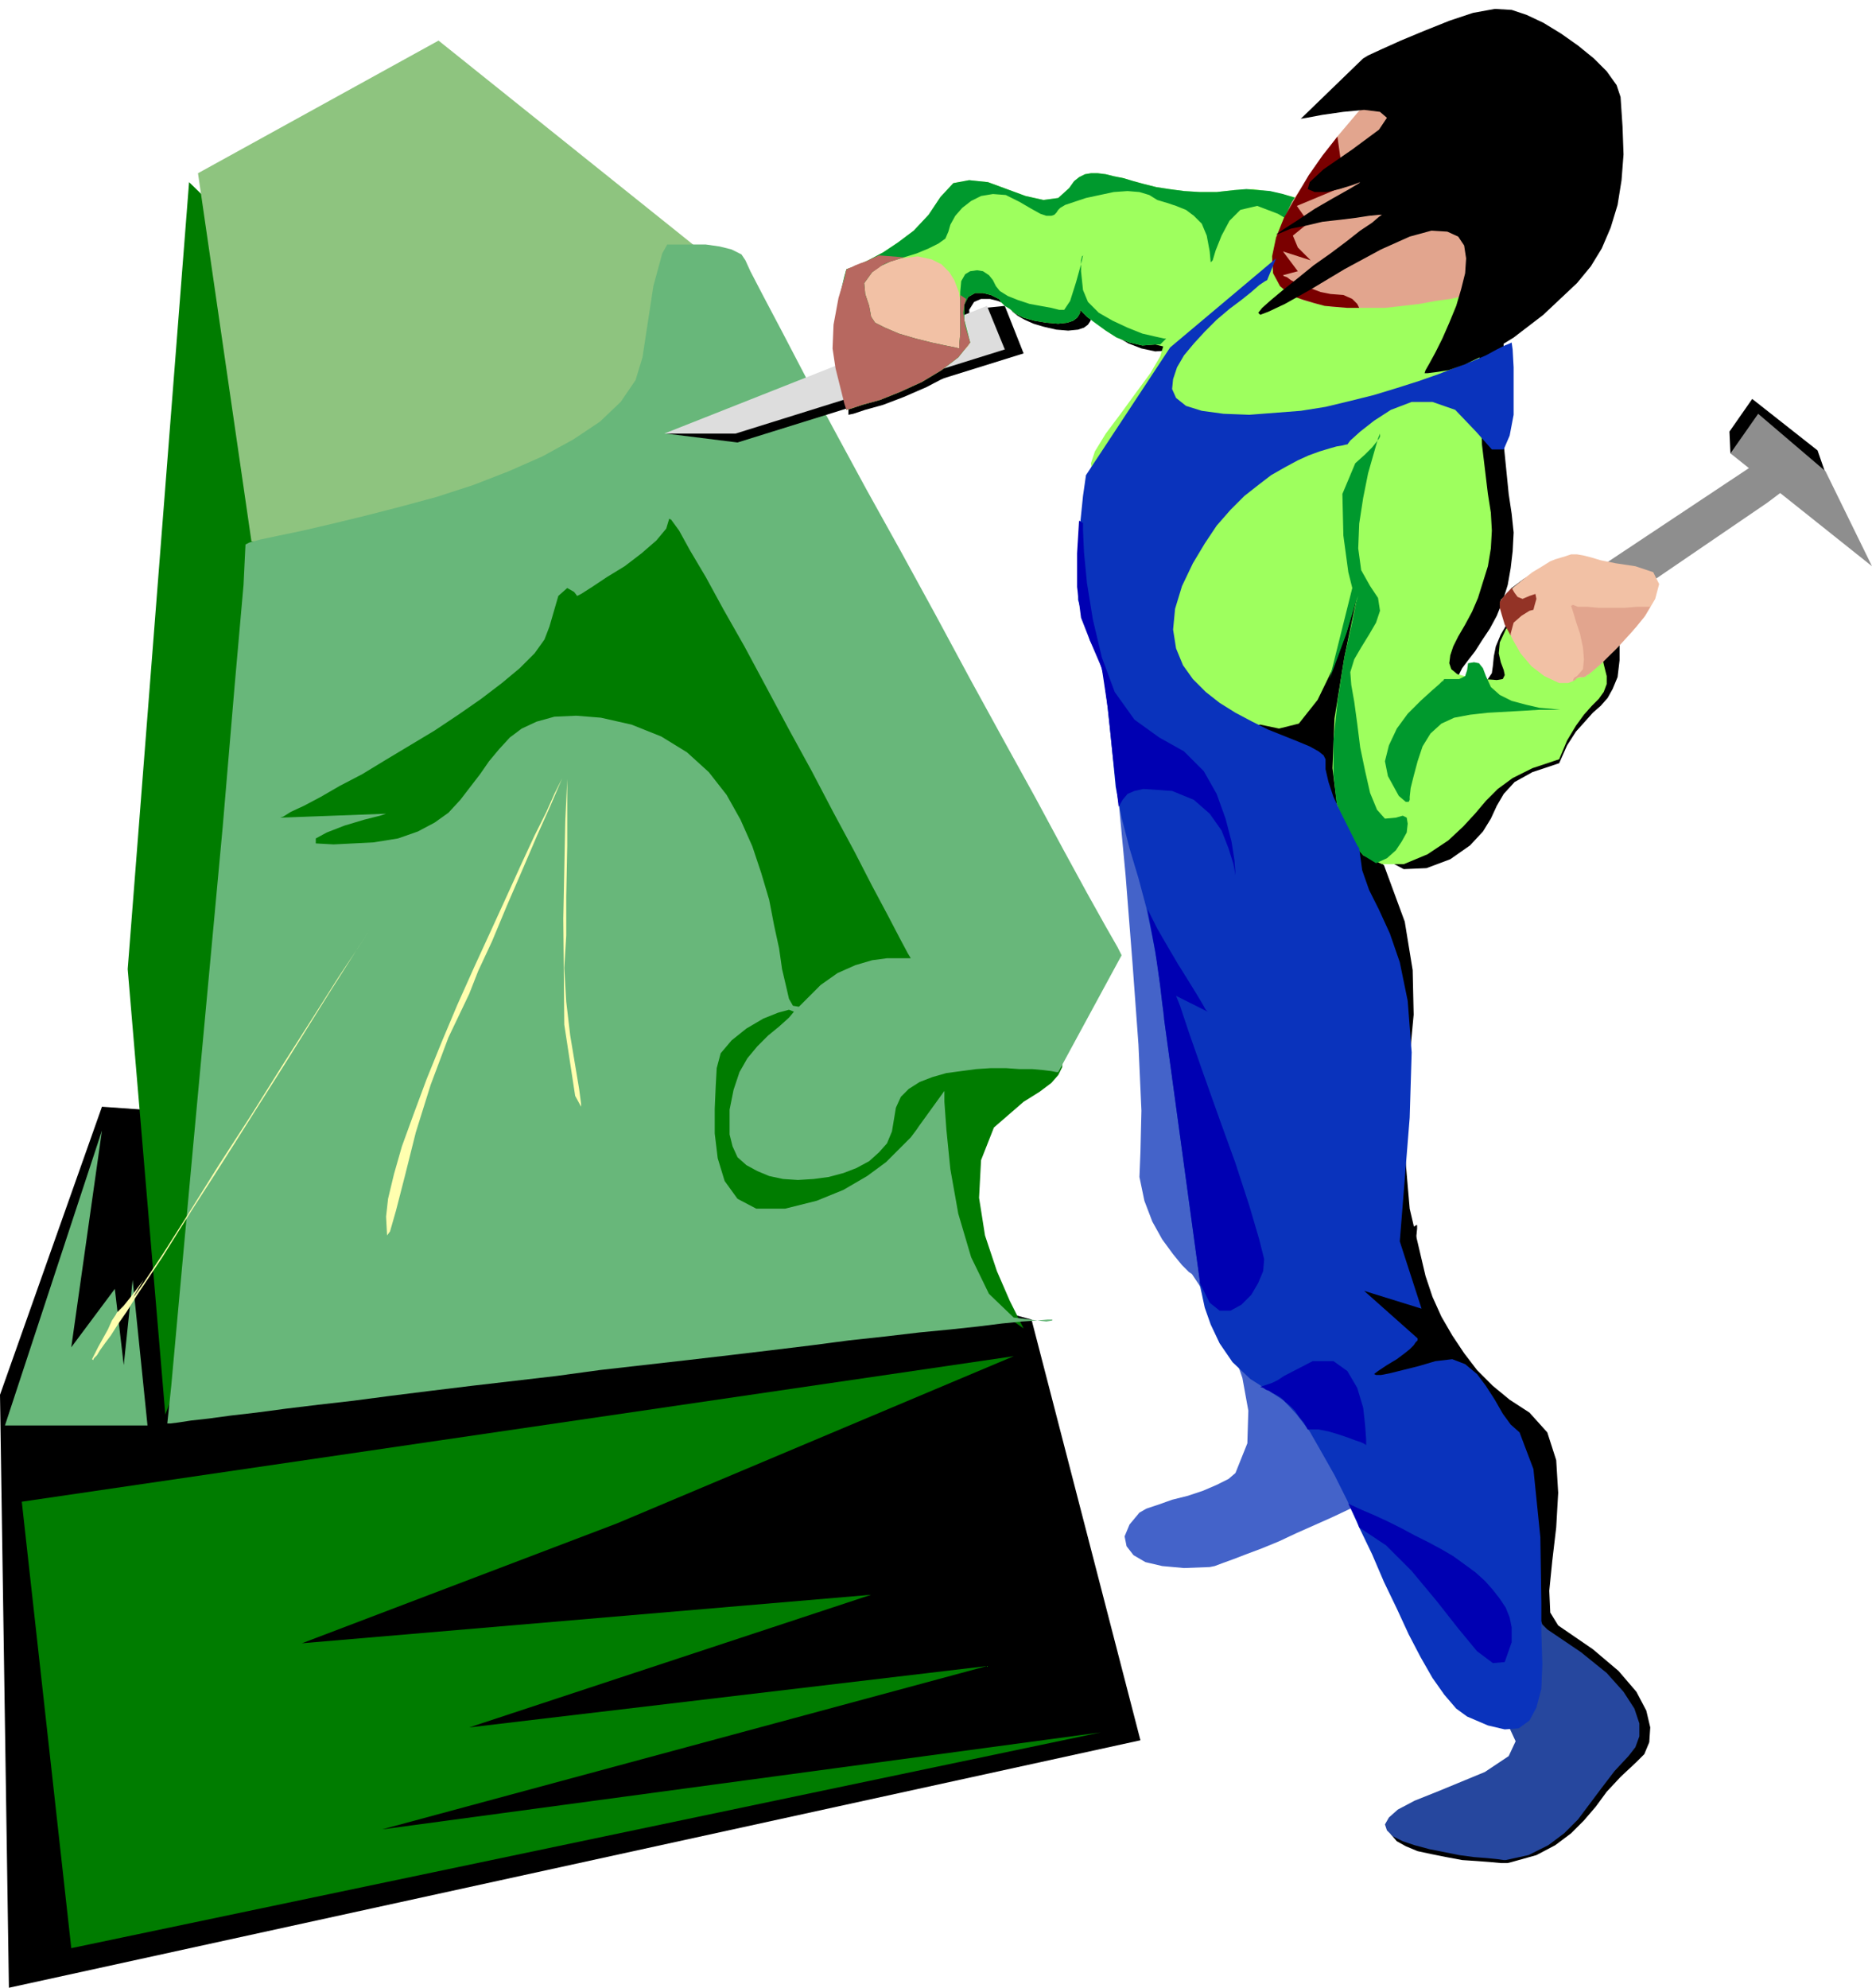 <svg xmlns="http://www.w3.org/2000/svg" fill-rule="evenodd" height="2.008in" preserveAspectRatio="none" stroke-linecap="round" viewBox="0 0 1891 2008" width="1.891in"><style>.pen1{stroke:none}.brush2{fill:#8e8e8e}.brush3{fill:#000}.brush5{fill:#007c00}.brush7{fill:#68b77a}.brush11{fill:#e2a58e}.brush13{fill:#00992d}</style><path class="pen1 brush2" d="m1598 585 176-117 19-10 14-4 9 2 4 6-2 10-6 11-11 13-16 12-167 114-20-37z"/><path class="pen1 brush3" d="m1440 614-2 2-5 6-8 9-9 13-11 15-12 17-11 19-11 20-9 21-7 22-4 22v21l4 20 8 20 15 17 20 16 21 57 8 49 1 45-4 43-4 45-1 50 5 58 16 68 7 21 9 20 11 19 12 18 13 17 16 16 17 14 20 13 18 20 9 28 2 33-2 35-4 34-3 30 1 22 8 13 35 24 26 22 18 21 10 19 4 17-1 15-5 12-8 8-16 15-14 15-11 15-12 14-13 13-16 12-19 10-25 7-4 1h-7l-11-1-13-1-15-1-16-3-15-3-14-3-12-5-9-5-6-7-1-7 4-8 10-9 18-10 25-11 47-21 26-18 9-14-4-11-11-8-15-8-14-6-8-6-4-8-10-22-15-32-20-40-22-43-25-45-25-42-25-37-15-18-17-16-16-14-16-12-14-11-12-11-7-11-3-12-2-35-5-40-6-41-7-42-7-41-3-38-1-34 5-27 2-16-4-23-7-30-10-35-12-40-14-44-14-45-15-48-14-47-12-47-9-45-6-42-3-38 3-34 8-27 14-21 19-13 21-6h24l24 6 26 9 26 13 26 16 26 18 24 19 23 19 21 18 18 17 15 14 11 12 7 7 3 3z"/><path class="pen1 brush3" d="m1520 322-2-2-5-4-8-7-10-8-13-11-16-11-17-12-18-12-20-13-21-11-21-11-22-9-21-7-22-5-21-3-20 1-19 2h-18l-16-1-15-1-14-3-12-2-12-3-10-3-10-3-9-2-8-1h-7l-6 1-6 3-6 5-5 6-12 11-16 1-18-4-20-6-20-7-20-2-17 3-13 14-13 18-15 16-16 12-16 10-14 8-12 5-8 3-3 1-1 5-2 14-1 19 1 21 2 24 1 27v31l5-1 12-4 18-5 21-8 23-10 21-11 17-14 12-15-6-23-1-15 5-8 7-3h9l8 2 7 3 2 1 1 1 2 2 3 4 5 4 7 4 9 4 10 3 13 3 12 1 10-1 6-2 4-3 2-3 1-2v-3l2 2 5 5 9 6 10 7 12 7 13 5 14 3 14-1 7 2-3 10-10 16-15 19-17 22-15 20-12 18-4 12 5 36 8 57 8 57 5 36 2 15 4 21 7 26 8 26 10 25 11 19 13 12 15 1 13-7 11-11 10-14 10-13 11-12 12-8 16-3 19 3 21-5 20-23 16-33 14-35 8-26 4-11-3 14-10 48-11 62-2 50 5 40 11 29 16 19 19 10 23-1 24-9 20-14 13-14 8-13 6-13 7-12 11-12 18-10 27-9 8-18 9-14 9-10 8-9 8-7 7-8 5-9 5-12 2-17v-22l-2-23-6-23-10-18-14-13-19-4-24 8-22 13-12 9-4 5v4l3 4 2 5v7l-5 10-7 12-5 12-2 10-1 10-1 7-4 6-5 3-10 1-10-1-4-3v-5l3-6 6-8 7-9 7-11 8-12 7-13 6-15 5-16 3-17 2-17 1-19-2-19-3-20-5-50-1-58 1-49 1-20z"/><path class="pen1" style="fill:#4463c9" d="m1115 658 2 19 5 50 7 72 8 85 7 89 6 82 3 67-1 42-1 25 5 24 8 21 10 18 11 15 9 11 7 7 3 2 4 6 10 15 13 23 13 29 11 32 6 33-1 33-12 30-7 6-12 6-14 6-15 5-16 4-14 5-12 4-7 4-10 12-5 12 2 10 7 9 12 7 17 4 22 2 26-1 5-1 8-3 11-4 13-5 16-6 17-7 17-8 18-8 18-8 17-8 16-8 14-7 11-7 9-5 6-4 2-3-2-5-5-5-7-7-8-7-9-7-9-6-10-7-8-5-9-11-7-16-7-22-5-24-5-25-5-24-5-23-5-19-17-52-17-54-17-54-18-56-17-54-16-54-16-51-15-49-14-45-13-41-11-36-9-29-8-24-6-15-4-8-1 2z"/><path class="pen1 brush3" d="m1042 1333 110 425L9 2008l-9-599 103-291 211 15 728 200z"/><path class="pen1 brush5" d="m191 184-62 795 38 450 348-930-324-315z"/><path class="pen1" style="fill:#8ec47f" d="M720 263 443 41 200 175l54 372 336 18 130-302z"/><path class="pen1 brush5" d="m1034 1342-4-8-10-20-13-30-12-36-6-38 2-38 13-33 30-26 16-10 12-9 7-8 4-8v-7l-4-6-6-5-8-5-11-4-12-3-14-3-14-2-15-1h-29l-14 1h-17l-23-2-29-4-34-6-37-7-39-8-41-8-41-9-40-10-39-8-35-9-31-7-27-7-20-5-12-3-5-1 558 393z"/><path class="pen1 brush5" d="m991 1025-2 4-7 12-8 17-9 21-8 24-5 25v25l6 22v12l-8 17-14 19-21 20-26 22-29 20-32 19-33 16-33 12-33 7-30 1-28-7-23-15-18-24-12-35-4-47 2-50 6-46 10-40 13-36 14-32 17-27 18-24 18-20 18-17 18-14 17-11 14-8 13-6 10-4 6-2 2-1 181 151z"/><path class="pen1 brush7" d="m248 550 4-2 11-3 19-4 24-5 30-7 33-8 35-9 37-10 37-12 36-14 34-15 31-17 27-18 21-20 15-22 7-23 11-72 9-33 5-9h39l14 2 12 3 10 5 4 6 5 11 13 25 19 36 24 46 29 54 32 59 35 63 35 64 35 65 34 62 32 58 28 52 24 44 19 34 12 21 4 8-64 118h-2l-5-1-8-1-11-1h-13l-14-1h-15l-15 1-15 2-15 2-14 4-13 5-11 7-8 8-5 11-2 12-2 12-5 12-8 9-10 9-13 7-13 5-15 4-15 2-16 1-15-1-14-3-12-5-11-6-9-8-5-11-3-12v-25l4-20 6-18 8-14 10-12 11-11 11-9 10-9 5-6-5-2-11 3-15 6-17 10-15 12-11 13-4 15-1 18-1 23v25l3 25 7 23 13 18 19 10h29l32-8 27-11 24-14 19-14 14-14 11-11 6-8 2-3 26-36v11l2 28 4 40 8 45 13 44 18 37 25 24 33 4 6-1v-1h-5l-11 1-15 1-20 2-24 3-28 3-31 3-34 4-37 4-38 5-41 5-42 5-43 5-44 5-44 5-44 6-43 5-43 5-41 5-40 5-38 5-35 4-33 4-30 4-26 3-22 3-18 2-13 2-8 1h-3l4-38 9-99 13-142 15-162 15-162 12-142 9-102 2-41z"/><path class="pen1 brush5" d="m583 602 4-2 11-7 15-10 18-11 17-13 15-13 10-12 3-10 2 1 8 11 11 20 16 27 18 33 21 37 22 41 23 43 23 42 22 42 21 39 18 35 16 30 12 23 8 15 3 5h-24l-15 2-17 5-18 8-17 12-16 16-6 6-6-1-4-7-3-13-4-17-3-21-5-23-5-26-8-27-9-27-12-27-14-25-18-23-22-20-26-16-30-12-31-7-25-2-22 1-18 5-15 7-12 9-11 12-10 12-9 13-10 13-10 13-12 13-14 10-17 9-20 7-25 4-40 2-18-1v-5l11-6 18-7 20-6 16-4 6-2-107 4 3-1 8-5 13-6 17-9 19-11 23-12 23-14 25-15 25-15 24-16 23-16 21-16 18-15 15-15 10-14 5-13 9-31 9-8 7 4 3 4zM22 1517l50 451 1040-218-726 98 611-165-523 62 406-134-575 49 318-121 401-169L22 1517z"/><path class="pen1 brush7" d="M103 1142 5 1440h144l-15-147-9 86-9-77-44 59 31-219z"/><path class="pen1 brush3" d="m1748 458-1-22 23-33 66 52 8 23-96-20zM673 438l322-127 20-2 19 48-289 90-72-9z"/><path class="pen1" style="fill:#ddd" d="m671 438 326-129 18 44-272 85h-72z"/><path class="pen1" style="fill:#9eff5e" d="m1494 317-2-2-5-4-7-7-11-8-12-11-15-11-16-12-18-12-19-13-20-11-20-11-21-9-21-7-21-5-20-3-19 1-18 2h-17l-16-1-15-2-13-2-12-3-11-3-10-3-10-2-8-2-8-1h-7l-6 1-6 3-5 4-5 7-11 10-15 2-18-4-19-7-19-7-19-2-16 3-13 14-12 18-15 16-16 12-15 10-15 8-11 5-8 3-3 1-2 8-4 19-3 25-1 24 3 21 3 22 3 16 1 7 4-1 12-4 18-5 20-8 22-10 20-12 17-13 12-15-6-23v-15l4-8 7-4h8l8 2 6 3 2 1 1 1 1 2 4 4 5 3 6 5 8 4 11 3 12 2 12 1 9-1 6-2 4-3 2-3 1-2v-3l2 2 5 5 8 6 11 8 11 7 13 5 13 3 13-1 8 2-3 10-10 17-14 19-16 22-15 20-11 18-4 12 5 36 8 57 7 57 5 37 2 14 4 22 6 25 8 27 9 25 11 20 12 12 14 2 13-8 11-11 10-14 9-13 10-12 12-8 15-4 19 4 20-5 19-24 16-33 13-35 8-27 3-10-3 14-10 48-10 62-2 50 5 40 11 29 15 19 19 9h22l24-10 21-14 15-14 12-13 11-13 12-12 15-11 20-10 27-9 8-19 9-15 8-11 8-9 7-7 5-7 3-8v-8l-3-12-3-15-4-17-5-17-6-16-7-13-8-8-9-2-10 3-8 3-7 5-6 5-6 7-6 8-6 10-8 12-6 13-1 11 2 9 3 8 1 5-2 4-6 1-14-1-15-2-11-3-6-5-2-6 1-8 3-9 5-10 7-12 7-13 6-14 5-16 5-16 3-18 1-18-1-18-3-19-6-50-2-61-1-50v-21z"/><path class="pen1" d="m975 353 1-1 2-2 1-2 1-2-3-10-3-9-1-6v-6l-4-17v-2l-2-5-3-8-5-8-8-8-10-5-14-3-17 2-16 4-11 4-9 2-5 3-5 4-3 6-3 7-4 11-1 12 4 12 8 11 10 10 11 9 10 6 7 5 3 1 69-15zm623 331h2l2-1 1-1 2-1 11-10 15-14 16-17 15-18 10-17 4-15-6-12-18-6-20-3-15-3-10-3-8-2-6-1h-6l-6 2-10 3-5 2-8 5-10 6-9 7-10 8-7 7-6 6-1 5 1 3 2 8 4 11 6 13 8 14 11 13 13 10 15 7h9l5-2 4-3 5-1z" style="fill:#f2c1a5"/><path class="pen1 brush11" d="M1598 684h2l2-1 1-1 2-1 6-5 7-6 8-8 9-9 9-10 9-10 8-10 6-10h-14l-12 1h-26l-11-1h-10l-5-2-2 1 2 6 3 10 4 12 3 14 1 12-1 10-6 7-2 1-1 1-1 2v1l2-1 2-2 2-1h3z"/><path class="pen1" style="fill:#933326" d="m1527 594-5 5-4 5-3 4v6l2 7 3 10 6 11v-2l3-11 8-7 8-5 4-1 1-4 2-7-1-5-6 2-7 3-5-2-3-4-3-5z"/><path class="pen1 brush13" d="m1483 670-1 7-2 6-6 3h-15l-1 1v1h-1l-3 3-8 7-11 10-13 13-11 15-8 17-4 16 3 15 11 20 7 6h3l1-2v-3l1-9 3-12 4-15 5-15 8-13 11-10 13-6 16-3 18-2 18-1 18-1 16-1h24-3l-9-1-12-1-13-3-15-4-12-6-9-8-5-11-3-8-4-5-5-1-6 1zm-136-455-13-6-12-5-13-4-13-4-13-3-12-1-12-1-12 1-18 2h-17l-16-1-15-2-13-2-12-3-11-3-10-3-10-2-8-2-8-1h-7l-6 1-6 3-5 4-5 7-11 10-15 2-18-4-19-7-19-7-19-2-16 3-13 14-12 18-15 16-16 12-15 10-15 8-11 5-8 3-3 1-2 7-4 17-3 22-1 22 3 22 3 24 3 20 1 8 4-1 12-4 18-5 20-8 22-10 20-12 17-13 12-15-6-23v-15l4-8 7-4h8l8 2 6 3 2 1 1 1 1 2 4 4 5 3 6 5 8 4 11 3 12 2 12 1 9-1 6-2 4-3 2-3 1-2v-3l2 2 5 5 8 6 11 8 11 7 13 5 13 3 13-1h5l3-3 2-2 1-1h1-3l-9-2-13-3-15-6-15-7-14-8-11-11-5-12-2-19v-11l1-4 1-1-2 9-5 18-6 19-6 9h-5l-8-2-11-2-11-2-12-4-10-4-8-5-4-5-3-6-4-5-6-4-6-1-7 1-5 3-4 7-1 11v42l-1 11v4l-4-1-10-2-14-3-16-4-17-5-14-6-10-5-4-6-2-11-4-12-1-11 8-11 8-6 11-5 13-4 13-4 12-5 10-5 7-5 3-7 2-7 5-9 7-8 9-7 10-5 12-2 13 1 14 7 12 7 9 5 6 2h5l3-1 2-2 2-3 2-2 5-3 9-3 12-4 14-3 14-3 14-1 12 1 10 3 8 5 10 3 9 3 10 4 8 6 8 8 5 12 3 16 1 11 2-2 3-10 6-15 8-15 11-11 17-4 21 8 20 12 15 5 10 1 7-2 3-4 1-5v-8z"/><path class="pen1" style="fill:#b76860" d="m888 258-7 3-6 3-6 2-5 2-4 2-3 1-1 1h-1l-2 9-6 20-5 27-1 24 3 20 5 20 4 16 2 6 4-1 12-4 18-5 20-8 22-10 20-12 17-13 12-15-5-17-2-13 1-8 2-6-6-4v39l-1 11v4l-4-1-10-2-14-3-16-4-17-5-14-6-10-5-4-6-2-11-4-12-1-11 8-11 3-2 3-2 4-3 4-2 5-2 4-1 5-2 5-1-26-2z"/><path class="pen1 brush13" d="m1343 686 9-24 8-22 6-20 4-13 2-5-2 6-4 20-8 36-7 45-4 39v34l3 28 7 23 8 18 12 13 13 8 11-5 9-8 6-9 5-9 1-9-1-6-4-2-7 2-11 1-8-9-7-17-5-22-5-24-3-24-3-22-3-17-1-13 4-13 7-12 8-13 7-12 4-12-2-13-8-12-9-16-3-22 1-25 4-26 5-25 6-21 4-14 2-5v3l-1 2-3 4-4 5-7 7-10 9-13 31 1 42 5 37 4 16-23 92z"/><path class="pen1 brush11" d="m1394 89-6 7-16 17-22 26-23 32-22 33-15 33-6 29 9 23 10 8 13 6 14 4 16 3 17 1h36l18-2 17-2 16-3 15-2 13-3 11-2 9-2 5-2h2l-3-160-108-44z"/><path class="pen1" style="fill:#7a0000" d="m1351 138-15 19-14 20-13 22-12 21-8 20-4 19 1 17 7 13 7 6 8 5 9 3 10 3 11 3 11 1 12 1h12l-2-4-5-5-9-4-13-1-10-2-8-3-9-3-7-3-6-3-4-3-3-1-1-1 15-4-15-20 28 9-13-13-5-12 16-13-12-17 48-20-7-50z"/><path class="pen1 brush2" d="m1748 458 143 114-47-96-68-58-28 40z"/><path class="pen1" d="m573 787-2 43-2 98 1 107 11 72 6 11v-3l-2-15-4-24-5-30-4-34-2-34 2-33v-39l1-52v-67zm-5-1-2 4-6 12-8 18-12 24-13 28-15 33-16 35-17 37-17 38-16 38-15 37-13 35-12 33-8 28-6 25-2 18 1 19 3-4 6-21 9-35 11-44 15-48 18-48 21-44 9-23 14-30 15-36 16-37 15-35 13-29 9-21 3-7zm-450 540-1 2-4 6-4 9-5 9-5 9-4 8-2 4 1 1 1-2 3-3 3-5 5-7 6-8 7-11 9-13 10-16 12-18 14-21 15-24 17-27 20-31 21-33 24-38 26-41 45-72 28-44 13-20-11 17-20 30-26 41-30 47-32 51-33 51-30 48-26 41-20 30-12 17 12-20-12 16-8 10-5 5-2 2z" style="fill:#ffffaf"/><path class="pen1 brush3" d="m1431 1464-103-164 103-62v3l-1 10v14l2 18 3 20 7 22 10 23 14 22 12 20 2 19-5 16-9 13-12 11-11 8-9 5-3 2z"/><path fill="none" style="stroke:#000;stroke-width:1;stroke-linejoin:round" d="m1431 1464-103-164 103-62h0v3l-1 10v14l2 18 3 20 7 22 10 23 14 22h0l12 20 2 19-5 16-9 13-12 11-11 8-9 5-3 2"/><path class="pen1" style="fill:#26479e" d="M1553 1609v13l2 11 3 8 5 5 34 23 26 21 17 19 11 17 5 15v13l-4 11-7 9-14 15-13 17-12 16-12 16-14 14-16 12-20 10-23 5h-2l-7-1-10-1-13-1-15-2-15-3-15-3-15-4-12-4-10-5-6-6-2-6 4-7 9-8 17-9 25-10 46-19 24-16 7-15-6-13-14-11-17-10-15-8-9-7-1-2-2-5-3-7-5-11-5-12-7-14-7-17-8-17 121-16z"/><path class="pen1" style="fill:#0a33bc" d="m1527 346-2 1-5 2-8 4-11 6-14 6-16 6-18 7-20 7-22 7-23 7-24 6-25 6-25 4-26 2-26 2-26-1-22-3-16-5-10-8-4-9 1-10 4-12 7-12 10-12 11-12 12-12 13-11 12-9 10-8 8-7 6-4 2-1 9-22-107 90-85 129-3 21-5 49v56l12 41 8 15 6 21 3 24 3 27 3 30 3 31 6 31 8 31 9 30 8 30 6 29 5 27 3 23 2 18 2 12v4l36 264v4l2 9 3 14 6 17 9 19 13 19 18 17 22 14 12 8 13 14 13 17 12 21 13 23 13 26 12 27 13 27 12 28 13 27 12 26 12 23 12 21 12 17 12 14 11 8 21 9 17 4 14-1 11-8 7-13 5-19 1-25-1-32v-30l-1-66-7-69-14-37-9-8-8-11-8-14-9-14-9-12-12-10-13-5-17 2-17 5-16 4-12 3-10 2h-5l-2-1 4-3 9-6 10-6 8-6 5-4 4-4 2-3 2-2v-2l-54-48 58 18-22-68 10-125 2-66-4-52-8-39-10-29-11-24-10-20-7-20-3-22-2-3-4-8-6-12-7-14-7-15-5-15-3-13v-10l-2-4-5-4-9-5-12-5-15-6-15-6-16-8-17-9-16-10-14-11-13-13-10-14-7-17-3-19 2-21 7-23 11-23 12-20 12-18 14-16 14-14 14-11 13-10 14-8 13-7 11-5 11-4 10-3 7-2 6-1 4-1h1l3-4 10-9 14-11 17-11 21-8h21l23 8 21 22 16 18h12l6-14 4-21v-48l-1-18-1-7z"/><path class="pen1" d="m1090 526-2 33v34l4 31 9 23 12 28 6 40 5 48 6 52 4-7 5-6 7-3 9-2 29 2 22 9 16 14 12 17 7 18 5 16 2 11v4-5l-1-14-3-19-6-23-9-25-13-23-20-20-25-14-25-18-20-28-13-35-9-38-6-37-3-31-1-22v-8h-1l-1-1-2-1zm437 1118v15l-7 20-12 1-16-12-19-23-22-28-25-30-26-26-27-18-2-6-3-6-3-6-3-6 13 6 14 6 13 6 14 7 13 7 14 7 13 7 12 7 11 8 11 8 10 9 8 9 7 9 6 9 4 10 2 10zm-368-726 8 43 5 35 3 25 1 9 36 264v2l1 2 1 2 8 16 10 8h11l11-6 10-10 7-12 5-12 1-12-5-20-10-34-14-43-17-47-16-45-14-40-9-27-4-10 32 16-2-2-4-7-6-10-8-13-10-16-10-17-11-19-10-20zm114 483 6-2 6-2 6-3 6-4 29-15h21l14 10 10 17 6 20 2 18 1 14v6l-1-1-4-2-6-2-8-3-9-3-10-3-10-2h-11l-4-7-5-6-4-6-5-5-5-4-4-4-5-3-4-2-3-2-3-1-3-2-3-1z" style="fill:#0000b2"/><path class="pen1 brush3" d="m1377 59 5-3 13-6 20-9 24-10 25-10 24-8 22-4 17 1 15 5 17 8 18 11 17 12 16 13 13 13 10 14 4 12 2 30 1 28-2 26-4 25-7 23-9 21-11 18-14 17-34 32-30 23-26 16-23 11-17 6-13 2-8 1h-3l1-3 4-7 6-11 7-14 7-16 7-17 5-17 4-16 1-15-2-13-6-9-11-5-16-1-22 6-29 13-37 20-35 21-25 14-17 8-8 3-2-2 4-5 9-8 12-10 15-12 16-13 17-12 16-12 14-11 12-8 7-6 3-2h-3l-10 1-13 2-16 2-18 2-17 4-15 3-12 5-3 1 7-5 14-9 18-12 19-11 16-9 10-6 1-1-8 3-13 4-13 3h-12l-7-3 2-7 14-13 29-20 27-20 8-12-7-6-16-2-21 2-21 3-16 3-6 1 63-61z"/></svg>
